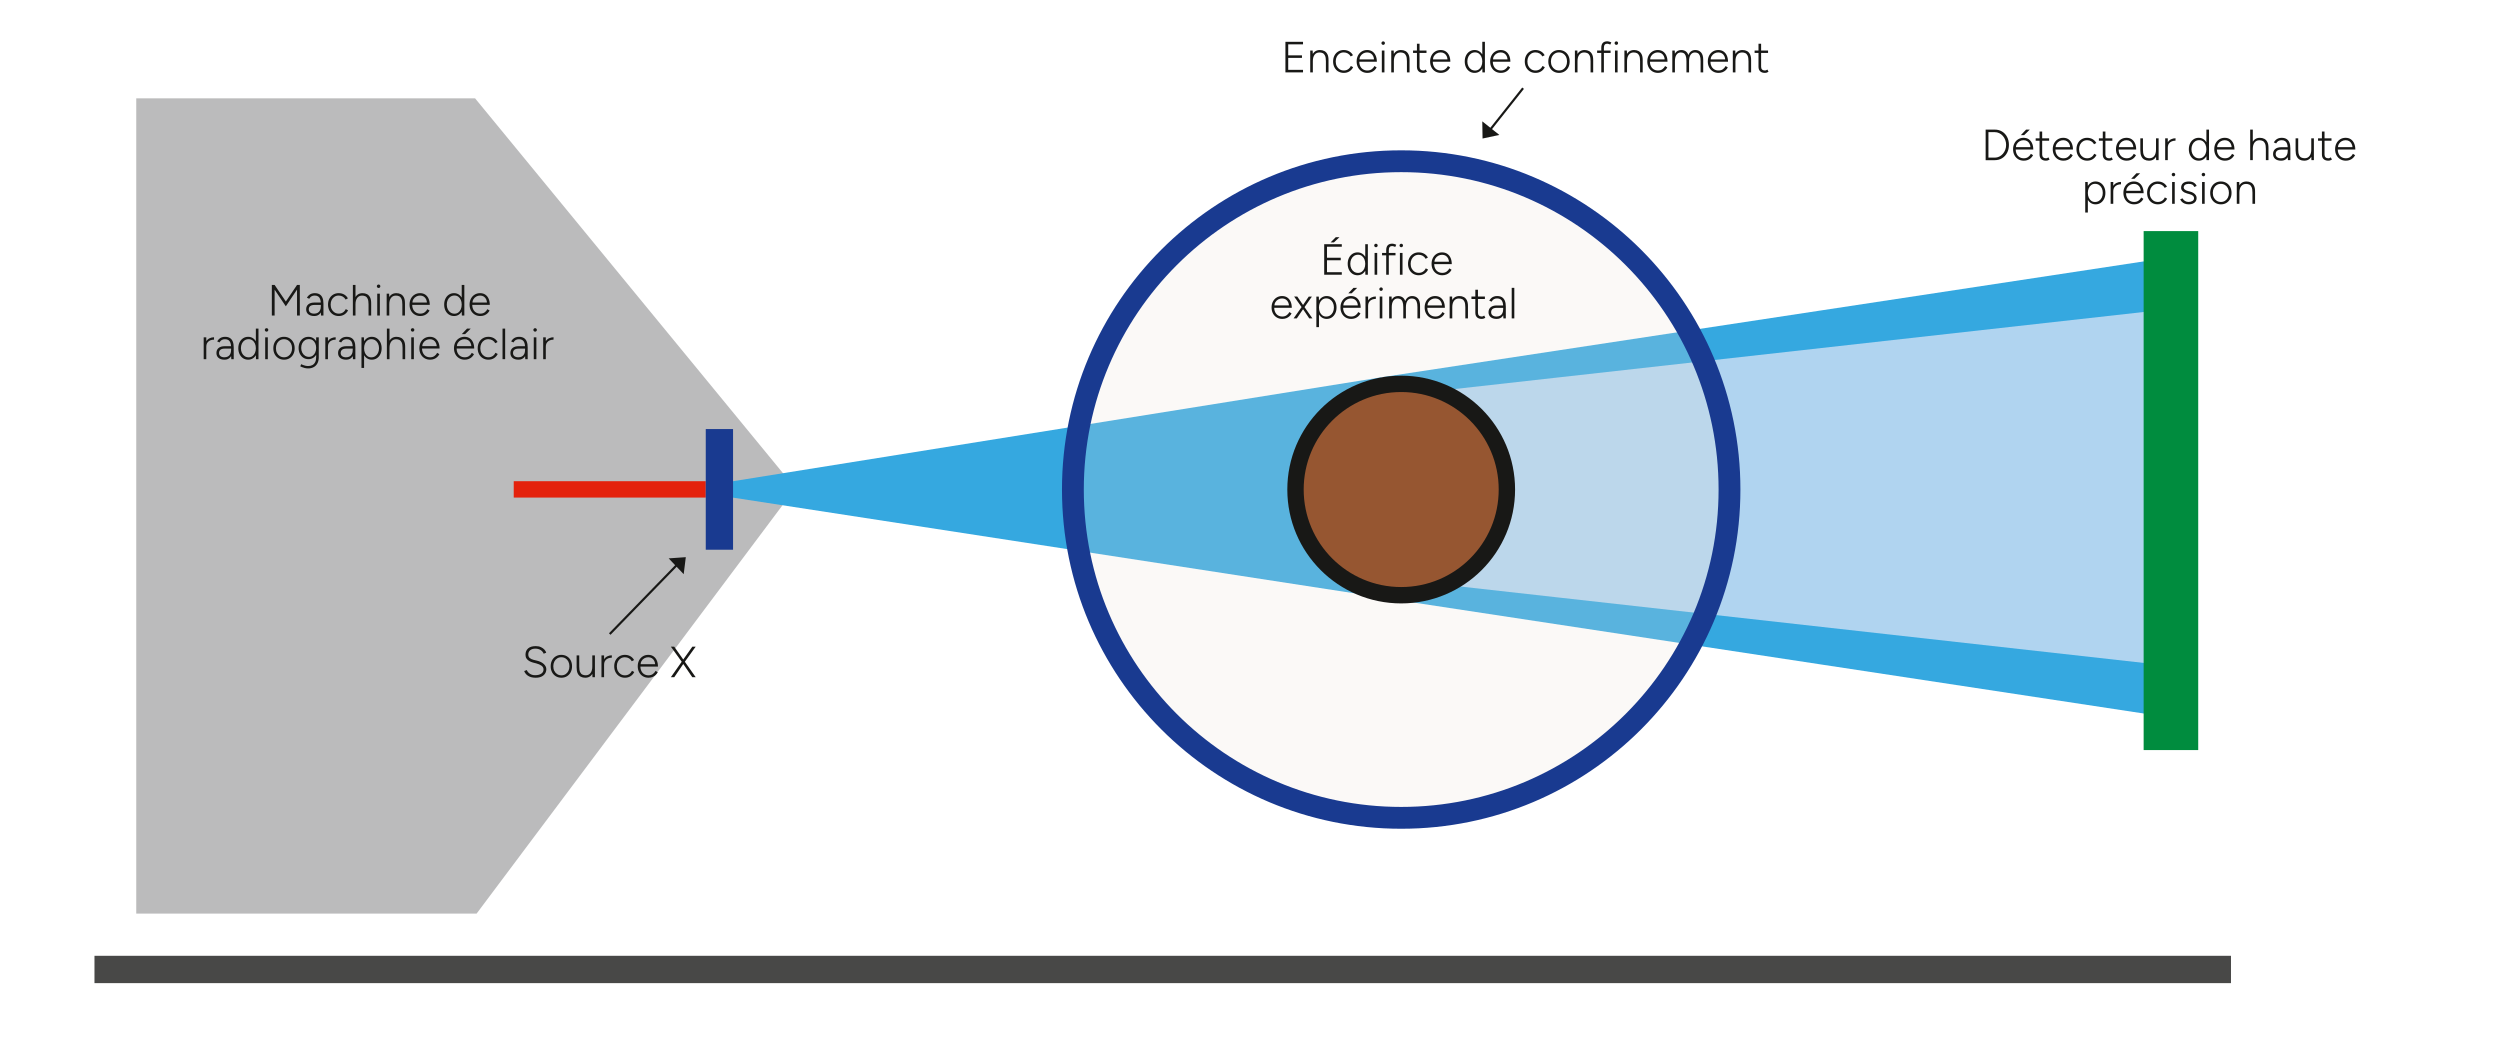 <?xml version="1.0" encoding="UTF-8"?>
<svg id="Calque_1" data-name="Calque 1" xmlns="http://www.w3.org/2000/svg" xmlns:xlink="http://www.w3.org/1999/xlink" viewBox="0 0 1420 592.913">
  <defs>
    <clipPath id="clippath">
      <rect x="53.66" y="16.353" width="1313.681" height="542.06" style="fill: none;"/>
    </clipPath>
    <clipPath id="clippath-1">
      <rect x="53.66" y="16.353" width="1313.681" height="542.06" style="fill: none;"/>
    </clipPath>
    <clipPath id="clippath-2">
      <rect x="53.66" y="16.353" width="1313.681" height="542.06" style="fill: none;"/>
    </clipPath>
    <clipPath id="clippath-3">
      <rect x="581.503" y="66.78" width="428.752" height="400.854" style="fill: none;"/>
    </clipPath>
    <clipPath id="clippath-4">
      <rect x="53.66" y="16.353" width="1313.681" height="542.06" style="fill: none;"/>
    </clipPath>
    <clipPath id="clippath-5">
      <rect x="53.66" y="16.353" width="1313.681" height="542.06" style="fill: none;"/>
    </clipPath>
  </defs>
  <g style="clip-path: url(#clippath);">
    <polygon points="77.385 55.834 77.385 518.931 270.708 518.931 451.729 277.276 269.83 55.834 77.385 55.834" style="fill: #bbbbbc;"/>
    <polygon points="416.372 273.321 784.773 214.263 784.773 339.398 416.118 282.621 416.372 273.321" style="fill: #35a8e0;"/>
    <polygon points="776.863 220.414 1224.14 161.148 1224.14 400.555 776.658 331.137 776.863 220.414" style="fill: #b0d4f0;"/>
    <g style="clip-path: url(#clippath-1);">
      <line x1="53.66" y1="550.662" x2="1267.201" y2="550.662" style="fill: none; stroke: #484847; stroke-width: 15.5px;"/>
    </g>
    <line x1="400.872" y1="277.972" x2="291.798" y2="277.972" style="fill: none; stroke: #e4210c; stroke-width: 9.3px;"/>
    <line x1="408.623" y1="243.701" x2="408.623" y2="312.242" style="fill: none; stroke: #193a90; stroke-width: 15.5px;"/>
    <polygon points="784.771 214.263 1224.141 147.48 1224.141 176.477 807.618 223.048 784.771 214.263" style="fill: #35a8e0;"/>
    <polygon points="784.771 339.483 1224.141 406.266 1224.141 377.269 807.618 330.698 784.771 339.483" style="fill: #35a8e0;"/>
    <g style="clip-path: url(#clippath-2);">
      <g style="opacity: .2;">
        <g style="clip-path: url(#clippath-3);">
          <path d="M795.878,464.534c102.988,0,186.477-83.489,186.477-186.477s-83.489-186.474-186.477-186.474-186.477,83.489-186.477,186.474,83.489,186.477,186.477,186.477" style="fill: #ede0d7;"/>
        </g>
      </g>
    </g>
    <line x1="1233.088" y1="131.259" x2="1233.088" y2="426.041" style="fill: none; stroke: #008c3e; stroke-width: 31px;"/>
    <polygon points="841.934 68.928 842.094 78.681 851.633 76.643 841.934 68.928" style="fill: #181816;"/>
    <line x1="846.542" y1="73.516" x2="865.11" y2="50.093" style="fill: none; stroke: #181816; stroke-width: 1.24px;"/>
    <polygon points="388.337 326.147 379.806 317.157 389.537 316.466 388.337 326.147" style="fill: #181816;"/>
    <line x1="384.413" y1="320.962" x2="346.336" y2="360.134" style="fill: none; stroke: #181816; stroke-width: 1.24px;"/>
    <g style="clip-path: url(#clippath-4);">
      <g>
        <path d="M730.12,41.111v-17.36h9.994v1.438h-8.407v6.25h7.812v1.438h-7.812v6.795h8.407v1.438h-9.994Z" style="fill: #181816;"/>
        <path d="M744.206,41.111v-12.4h1.389l.099,2.282v10.118h-1.487ZM753.109,34.762c0-1.372-.162-2.414-.484-3.125-.322-.71-.761-1.194-1.314-1.451s-1.178-.384-1.872-.384c-1.174,0-2.092.434-2.753,1.302s-.992,2.08-.992,3.633h-.917c0-1.323.189-2.455.57-3.397.38-.942.938-1.666,1.674-2.17.735-.504,1.633-.756,2.69-.756.959,0,1.807.195,2.542.583.736.389,1.314,1.004,1.736,1.848s.624,1.959.607,3.348v.571h-1.487ZM753.109,41.111v-6.349h1.487v6.349h-1.487Z" style="fill: #181816;"/>
        <path d="M763.302,41.408c-1.19,0-2.244-.277-3.162-.831s-1.637-1.318-2.157-2.294c-.521-.976-.781-2.1-.781-3.373s.256-2.397.769-3.373,1.228-1.74,2.146-2.294c.917-.554,1.963-.831,3.137-.831s2.216.261,3.125.781c.909.521,1.612,1.244,2.108,2.17l-1.29.695c-.381-.711-.914-1.269-1.6-1.674-.687-.405-1.468-.607-2.344-.607-.893,0-1.683.219-2.368.657-.687.438-1.224,1.042-1.612,1.81-.389.769-.583,1.658-.583,2.666s.199,1.897.596,2.666c.396.769.942,1.373,1.637,1.811.694.438,1.488.657,2.381.657s1.687-.227,2.381-.682c.694-.455,1.224-1.087,1.587-1.897l1.314.694c-.496,1.009-1.202,1.802-2.12,2.381s-1.972.868-3.162.868Z" style="fill: #181816;"/>
        <path d="M776.668,41.408c-1.19,0-2.244-.277-3.162-.831s-1.637-1.318-2.157-2.294c-.521-.976-.781-2.1-.781-3.373s.256-2.397.769-3.373,1.219-1.74,2.12-2.294c.901-.554,1.931-.831,3.088-.831,1.174,0,2.17.285,2.988.856.818.57,1.442,1.355,1.872,2.356.431,1,.646,2.154.646,3.459h-10.59l.57-.471c0,1.141.19,2.117.57,2.926.38.811.922,1.43,1.625,1.86.702.43,1.517.645,2.442.645.959,0,1.773-.235,2.442-.707.67-.471,1.194-1.079,1.575-1.823l1.24.769c-.314.612-.724,1.153-1.228,1.625-.505.471-1.096.839-1.773,1.104s-1.431.396-2.257.396ZM772.154,34.167l-.62-.447h9.548l-.62.471c0-.876-.161-1.645-.483-2.306-.322-.661-.772-1.178-1.352-1.55-.579-.372-1.273-.558-2.083-.558-.794,0-1.525.186-2.194.558-.67.372-1.203.884-1.6,1.538-.397.653-.596,1.417-.596,2.294Z" style="fill: #181816;"/>
        <path d="M785.646,25.487c-.265,0-.495-.099-.694-.297-.198-.199-.297-.43-.297-.695,0-.281.099-.516.297-.707.199-.19.43-.285.694-.285.281,0,.517.095.707.285.19.19.285.426.285.707,0,.265-.095.496-.285.695-.19.198-.426.297-.707.297ZM784.877,41.111v-12.4h1.488v12.4h-1.488Z" style="fill: #181816;"/>
        <path d="M790.233,41.111v-12.4h1.389l.099,2.282v10.118h-1.487ZM799.137,34.762c0-1.372-.162-2.414-.484-3.125-.322-.71-.761-1.194-1.314-1.451s-1.178-.384-1.872-.384c-1.174,0-2.092.434-2.753,1.302s-.992,2.08-.992,3.633h-.917c0-1.323.189-2.455.57-3.397.38-.942.938-1.666,1.674-2.17.735-.504,1.633-.756,2.69-.756.959,0,1.807.195,2.542.583.736.389,1.314,1.004,1.736,1.848s.624,1.959.607,3.348v.571h-1.487ZM799.137,41.111v-6.349h1.487v6.349h-1.487Z" style="fill: #181816;"/>
        <path d="M802.608,30.075v-1.364h7.639v1.364h-7.639ZM808.461,41.408c-1.141,0-2.033-.301-2.679-.905-.645-.604-.967-1.459-.967-2.567v-13.094h1.488v13.094c0,.662.189,1.178.57,1.55.38.372.909.558,1.587.558.198,0,.393-.029.583-.087.189-.058.467-.21.831-.458l.62,1.29c-.447.265-.818.434-1.116.508s-.604.111-.918.111Z" style="fill: #181816;"/>
        <path d="M818.405,41.408c-1.19,0-2.244-.277-3.162-.831s-1.637-1.318-2.157-2.294c-.521-.976-.781-2.1-.781-3.373s.256-2.397.769-3.373,1.219-1.74,2.12-2.294c.901-.554,1.931-.831,3.088-.831,1.174,0,2.17.285,2.988.856.818.57,1.442,1.355,1.872,2.356.431,1,.646,2.154.646,3.459h-10.59l.57-.471c0,1.141.19,2.117.57,2.926.38.811.922,1.43,1.625,1.86.702.43,1.517.645,2.442.645.959,0,1.773-.235,2.442-.707.67-.471,1.194-1.079,1.575-1.823l1.24.769c-.314.612-.724,1.153-1.228,1.625-.505.471-1.096.839-1.773,1.104s-1.431.396-2.257.396ZM813.892,34.167l-.62-.447h9.548l-.62.471c0-.876-.161-1.645-.483-2.306-.322-.661-.772-1.178-1.352-1.55-.579-.372-1.273-.558-2.083-.558-.794,0-1.525.186-2.194.558-.67.372-1.203.884-1.6,1.538-.397.653-.596,1.417-.596,2.294Z" style="fill: #181816;"/>
        <path d="M837.576,41.408c-1.091,0-2.059-.277-2.901-.831-.844-.554-1.505-1.323-1.984-2.307-.479-.983-.719-2.104-.719-3.36,0-1.273.239-2.397.719-3.373s1.141-1.74,1.984-2.294c.843-.554,1.811-.831,2.901-.831,1.058,0,1.988.277,2.79.831.802.554,1.43,1.318,1.885,2.294s.682,2.1.682,3.373c0,1.257-.227,2.377-.682,3.36-.455.984-1.083,1.753-1.885,2.307s-1.732.831-2.79.831ZM837.874,40.069c.793,0,1.496-.219,2.107-.657.612-.438,1.092-1.045,1.438-1.823.348-.777.521-1.67.521-2.679s-.174-1.901-.521-2.678c-.347-.777-.826-1.384-1.438-1.823-.611-.438-1.322-.657-2.133-.657-.859,0-1.62.219-2.281.657-.661.438-1.178,1.046-1.55,1.823-.372.777-.559,1.67-.559,2.678s.19,1.902.571,2.679c.38.777.9,1.385,1.562,1.823s1.422.657,2.282.657ZM842.016,41.111l-.074-2.307v-15.053h1.487v17.36h-1.413Z" style="fill: #181816;"/>
        <path d="M852.505,41.408c-1.19,0-2.244-.277-3.162-.831s-1.637-1.318-2.157-2.294c-.521-.976-.781-2.1-.781-3.373s.256-2.397.769-3.373,1.219-1.74,2.12-2.294c.901-.554,1.931-.831,3.088-.831,1.174,0,2.17.285,2.988.856.818.57,1.442,1.355,1.872,2.356.431,1,.646,2.154.646,3.459h-10.59l.57-.471c0,1.141.19,2.117.57,2.926.38.811.922,1.43,1.625,1.86.702.43,1.517.645,2.442.645.959,0,1.773-.235,2.442-.707.67-.471,1.194-1.079,1.575-1.823l1.24.769c-.314.612-.724,1.153-1.228,1.625-.505.471-1.096.839-1.773,1.104s-1.431.396-2.257.396ZM847.991,34.167l-.62-.447h9.548l-.62.471c0-.876-.161-1.645-.483-2.306-.322-.661-.772-1.178-1.352-1.55-.579-.372-1.273-.558-2.083-.558-.794,0-1.525.186-2.194.558-.67.372-1.203.884-1.6,1.538-.397.653-.596,1.417-.596,2.294Z" style="fill: #181816;"/>
        <path d="M872.172,41.408c-1.19,0-2.244-.277-3.162-.831s-1.637-1.318-2.157-2.294c-.521-.976-.781-2.1-.781-3.373s.256-2.397.769-3.373,1.228-1.74,2.146-2.294c.917-.554,1.963-.831,3.137-.831s2.216.261,3.125.781c.909.521,1.612,1.244,2.108,2.17l-1.29.695c-.381-.711-.914-1.269-1.6-1.674-.687-.405-1.468-.607-2.344-.607-.893,0-1.683.219-2.368.657-.687.438-1.224,1.042-1.612,1.81-.389.769-.583,1.658-.583,2.666s.199,1.897.596,2.666c.396.769.942,1.373,1.637,1.811.694.438,1.488.657,2.381.657s1.687-.227,2.381-.682c.694-.455,1.224-1.087,1.587-1.897l1.314.694c-.496,1.009-1.202,1.802-2.12,2.381s-1.972.868-3.162.868Z" style="fill: #181816;"/>
        <path d="M885.538,41.408c-1.19,0-2.244-.277-3.162-.831s-1.637-1.318-2.157-2.294c-.521-.976-.781-2.1-.781-3.373s.256-2.397.769-3.373,1.228-1.74,2.146-2.294c.917-.554,1.963-.831,3.137-.831,1.19,0,2.244.277,3.162.831.918.554,1.633,1.318,2.146,2.294.512.976.769,2.1.769,3.373s-.257,2.397-.769,3.373c-.513.976-1.224,1.74-2.133,2.294s-1.951.831-3.125.831ZM885.538,40.044c.893,0,1.678-.219,2.356-.657.678-.438,1.211-1.042,1.6-1.811.388-.769.582-1.657.582-2.666s-.194-1.897-.582-2.666c-.389-.769-.931-1.372-1.625-1.81s-1.488-.657-2.381-.657-1.683.219-2.368.657c-.687.438-1.224,1.042-1.612,1.81-.389.769-.583,1.658-.583,2.666s.199,1.897.596,2.666c.396.769.942,1.373,1.637,1.811.694.438,1.488.657,2.381.657Z" style="fill: #181816;"/>
        <path d="M894.541,41.111v-12.4h1.389l.099,2.282v10.118h-1.487ZM903.444,34.762c0-1.372-.162-2.414-.484-3.125-.322-.71-.761-1.194-1.314-1.451s-1.178-.384-1.872-.384c-1.174,0-2.092.434-2.753,1.302s-.992,2.08-.992,3.633h-.917c0-1.323.189-2.455.57-3.397.38-.942.938-1.666,1.674-2.17.735-.504,1.633-.756,2.69-.756.959,0,1.807.195,2.542.583.736.389,1.314,1.004,1.736,1.848s.624,1.959.607,3.348v.571h-1.487ZM903.444,41.111v-6.349h1.487v6.349h-1.487Z" style="fill: #181816;"/>
        <path d="M907.164,30.075v-1.364h7.639v1.364h-7.639ZM909.52,41.111v-13.888c0-1.273.289-2.219.868-2.839s1.455-.93,2.629-.93c.265,0,.579.05.942.149s.785.248,1.265.446l-.545,1.265c-.431-.166-.79-.29-1.079-.372s-.525-.124-.707-.124c-.628,0-1.1.198-1.413.595-.314.396-.472,1-.472,1.81v13.888h-1.488Z" style="fill: #181816;"/>
        <path d="M918.075,25.487c-.265,0-.495-.099-.694-.297-.198-.199-.297-.43-.297-.695,0-.281.099-.516.297-.707.199-.19.43-.285.694-.285.281,0,.517.095.707.285.19.19.285.426.285.707,0,.265-.095.496-.285.695-.19.198-.426.297-.707.297ZM917.307,41.111v-12.4h1.488v12.4h-1.488Z" style="fill: #181816;"/>
        <path d="M922.663,41.111v-12.4h1.389l.099,2.282v10.118h-1.487ZM931.566,34.762c0-1.372-.162-2.414-.484-3.125-.322-.71-.761-1.194-1.314-1.451s-1.178-.384-1.872-.384c-1.174,0-2.092.434-2.753,1.302s-.992,2.08-.992,3.633h-.917c0-1.323.189-2.455.57-3.397.38-.942.938-1.666,1.674-2.17.735-.504,1.633-.756,2.69-.756.959,0,1.807.195,2.542.583.736.389,1.314,1.004,1.736,1.848s.624,1.959.607,3.348v.571h-1.487ZM931.566,41.111v-6.349h1.487v6.349h-1.487Z" style="fill: #181816;"/>
        <path d="M941.759,41.408c-1.19,0-2.244-.277-3.162-.831s-1.637-1.318-2.157-2.294c-.521-.976-.781-2.1-.781-3.373s.256-2.397.769-3.373,1.219-1.74,2.12-2.294c.901-.554,1.931-.831,3.088-.831,1.174,0,2.17.285,2.988.856.818.57,1.442,1.355,1.872,2.356.431,1,.646,2.154.646,3.459h-10.59l.57-.471c0,1.141.19,2.117.57,2.926.38.811.922,1.43,1.625,1.86.702.43,1.517.645,2.442.645.959,0,1.773-.235,2.442-.707.67-.471,1.194-1.079,1.575-1.823l1.24.769c-.314.612-.724,1.153-1.228,1.625-.505.471-1.096.839-1.773,1.104s-1.431.396-2.257.396ZM937.245,34.167l-.62-.447h9.548l-.62.471c0-.876-.161-1.645-.483-2.306-.322-.661-.772-1.178-1.352-1.55-.579-.372-1.273-.558-2.083-.558-.794,0-1.525.186-2.194.558-.67.372-1.203.884-1.6,1.538-.397.653-.596,1.417-.596,2.294Z" style="fill: #181816;"/>
        <path d="M949.868,41.111v-12.4h1.389l.074,1.786c.38-.678.872-1.194,1.476-1.55.604-.355,1.311-.533,2.12-.533.976,0,1.818.236,2.53.707.71.471,1.223,1.195,1.537,2.17.348-.926.855-1.637,1.525-2.133s1.483-.744,2.442-.744c1.355,0,2.443.463,3.262,1.389s1.219,2.331,1.202,4.216v7.093h-1.487v-6.349c0-1.372-.146-2.414-.435-3.125-.289-.71-.674-1.194-1.153-1.451s-1.024-.384-1.637-.384c-1.041,0-1.855.434-2.442,1.302s-.881,2.08-.881,3.633v6.374h-1.487v-6.349c0-1.372-.146-2.414-.435-3.125-.289-.71-.674-1.194-1.153-1.451s-1.025-.384-1.637-.384c-1.041,0-1.855.434-2.442,1.302s-.881,2.08-.881,3.633v6.374h-1.487Z" style="fill: #181816;"/>
        <path d="M976.131,41.408c-1.19,0-2.244-.277-3.162-.831s-1.637-1.318-2.157-2.294c-.521-.976-.781-2.1-.781-3.373s.256-2.397.769-3.373,1.219-1.74,2.12-2.294c.901-.554,1.931-.831,3.088-.831,1.174,0,2.17.285,2.988.856.818.57,1.442,1.355,1.872,2.356.431,1,.646,2.154.646,3.459h-10.59l.57-.471c0,1.141.19,2.117.57,2.926.38.811.922,1.43,1.625,1.86.702.43,1.517.645,2.442.645.959,0,1.773-.235,2.442-.707.67-.471,1.194-1.079,1.575-1.823l1.24.769c-.314.612-.724,1.153-1.228,1.625-.505.471-1.096.839-1.773,1.104s-1.431.396-2.257.396ZM971.617,34.167l-.62-.447h9.548l-.62.471c0-.876-.161-1.645-.483-2.306-.322-.661-.772-1.178-1.352-1.55-.579-.372-1.273-.558-2.083-.558-.794,0-1.525.186-2.194.558-.67.372-1.203.884-1.6,1.538-.397.653-.596,1.417-.596,2.294Z" style="fill: #181816;"/>
        <path d="M984.241,41.111v-12.4h1.389l.099,2.282v10.118h-1.487ZM993.145,34.762c0-1.372-.162-2.414-.484-3.125-.322-.71-.761-1.194-1.314-1.451s-1.178-.384-1.872-.384c-1.174,0-2.092.434-2.753,1.302s-.992,2.08-.992,3.633h-.917c0-1.323.189-2.455.57-3.397.38-.942.938-1.666,1.674-2.17.735-.504,1.633-.756,2.69-.756.959,0,1.807.195,2.542.583.736.389,1.314,1.004,1.736,1.848s.624,1.959.607,3.348v.571h-1.487ZM993.145,41.111v-6.349h1.487v6.349h-1.487Z" style="fill: #181816;"/>
        <path d="M996.615,30.075v-1.364h7.639v1.364h-7.639ZM1002.468,41.408c-1.141,0-2.033-.301-2.679-.905-.645-.604-.967-1.459-.967-2.567v-13.094h1.488v13.094c0,.662.189,1.178.57,1.55.38.372.909.558,1.587.558.198,0,.393-.029.583-.087.189-.058.467-.21.831-.458l.62,1.29c-.447.265-.818.434-1.116.508s-.604.111-.918.111Z" style="fill: #181816;"/>
      </g>
    </g>
    <g>
      <path d="M154.403,179.21v-17.36h1.587l6.374,9.424,6.349-9.424h1.587v17.36h-1.587v-14.731l-6.374,9.498-6.349-9.449v14.682h-1.587Z" style="fill: #181816;"/>
      <path d="M178.533,179.508c-1.455,0-2.591-.334-3.41-1.004-.818-.669-1.228-1.6-1.228-2.79,0-1.224.409-2.174,1.228-2.852s1.955-1.017,3.41-1.017h3.72v1.364h-3.521c-1.19,0-2.046.219-2.567.657-.521.438-.781,1.054-.781,1.848,0,.76.269,1.355.806,1.785.537.43,1.285.645,2.244.645.794,0,1.476-.161,2.046-.483.571-.323,1.004-.798,1.302-1.426.297-.628.446-1.405.446-2.331h.868c0,1.687-.401,3.042-1.203,4.067-.802,1.025-1.922,1.538-3.36,1.538ZM182.352,179.21l-.124-1.86v-4.787c0-1.058-.12-1.93-.359-2.616-.24-.686-.612-1.203-1.116-1.55s-1.162-.521-1.972-.521c-.744,0-1.368.149-1.872.446-.505.297-.922.761-1.252,1.389l-1.339-.595c.347-.595.74-1.083,1.178-1.463.438-.38.93-.666,1.476-.856.545-.189,1.149-.285,1.81-.285,1.107,0,2.025.223,2.753.67.728.446,1.273,1.116,1.637,2.009.364.893.546,2.017.546,3.373v6.646h-1.364Z" style="fill: #181816;"/>
      <path d="M192.421,179.508c-1.19,0-2.245-.277-3.162-.831s-1.637-1.318-2.158-2.294c-.521-.976-.781-2.1-.781-3.373s.256-2.397.769-3.373c.512-.976,1.228-1.74,2.145-2.294.918-.554,1.963-.831,3.137-.831s2.215.261,3.125.781c.909.521,1.612,1.244,2.108,2.17l-1.29.695c-.38-.711-.914-1.269-1.6-1.674-.686-.405-1.467-.607-2.344-.607-.893,0-1.682.219-2.368.657-.687.438-1.224,1.042-1.612,1.81-.389.769-.583,1.658-.583,2.666s.198,1.897.595,2.666c.397.769.942,1.373,1.637,1.811.694.438,1.488.657,2.381.657s1.687-.227,2.381-.682c.694-.455,1.223-1.087,1.587-1.897l1.314.694c-.496,1.009-1.203,1.802-2.12,2.381s-1.972.868-3.162.868Z" style="fill: #181816;"/>
      <path d="M200.431,179.21v-17.36h1.488v17.36h-1.488ZM209.334,172.862c0-1.372-.161-2.414-.483-3.125-.323-.71-.761-1.194-1.314-1.451-.554-.256-1.178-.384-1.873-.384-1.174,0-2.092.434-2.753,1.302s-.992,2.08-.992,3.633h-.918c0-1.323.19-2.455.571-3.397.38-.942.938-1.666,1.674-2.17.735-.504,1.632-.756,2.691-.756.958,0,1.806.195,2.542.583.735.389,1.314,1.004,1.736,1.848.422.843.624,1.959.607,3.348v.571h-1.488ZM209.334,179.21v-6.349h1.488v6.349h-1.488Z" style="fill: #181816;"/>
      <path d="M215.038,163.586c-.265,0-.496-.099-.694-.297s-.298-.43-.298-.695c0-.281.099-.516.298-.707.198-.19.43-.285.694-.285.281,0,.517.095.707.285.19.19.286.426.286.707,0,.265-.096.496-.286.695-.19.198-.426.297-.707.297ZM214.269,179.21v-12.4h1.488v12.4h-1.488Z" style="fill: #181816;"/>
      <path d="M219.625,179.21v-12.4h1.389l.099,2.282v10.118h-1.488ZM228.528,172.862c0-1.372-.161-2.414-.483-3.125-.323-.71-.761-1.194-1.314-1.451-.554-.256-1.178-.384-1.873-.384-1.174,0-2.092.434-2.753,1.302s-.992,2.08-.992,3.633h-.918c0-1.323.19-2.455.571-3.397.38-.942.938-1.666,1.674-2.17.735-.504,1.632-.756,2.691-.756.958,0,1.806.195,2.542.583.735.389,1.314,1.004,1.736,1.848.422.843.624,1.959.607,3.348v.571h-1.488ZM228.528,179.21v-6.349h1.488v6.349h-1.488Z" style="fill: #181816;"/>
      <path d="M238.721,179.508c-1.19,0-2.245-.277-3.162-.831s-1.637-1.318-2.158-2.294c-.521-.976-.781-2.1-.781-3.373s.256-2.397.769-3.373c.512-.976,1.219-1.74,2.121-2.294.901-.554,1.93-.831,3.087-.831,1.174,0,2.17.285,2.988.856.818.57,1.442,1.355,1.873,2.356.43,1,.645,2.154.645,3.459h-10.59l.57-.471c0,1.141.19,2.117.57,2.926.38.811.922,1.43,1.625,1.86.703.43,1.517.645,2.443.645.958,0,1.773-.235,2.443-.707.669-.471,1.194-1.079,1.575-1.823l1.24.769c-.314.612-.724,1.153-1.228,1.625s-1.095.839-1.773,1.104c-.678.264-1.43.396-2.257.396ZM234.207,172.267l-.62-.447h9.548l-.62.471c0-.876-.161-1.645-.483-2.306-.323-.661-.773-1.178-1.352-1.55-.579-.372-1.273-.558-2.083-.558-.793,0-1.525.186-2.195.558-.669.372-1.203.884-1.6,1.538s-.595,1.417-.595,2.294Z" style="fill: #181816;"/>
      <path d="M257.891,179.508c-1.091,0-2.058-.277-2.901-.831s-1.505-1.323-1.984-2.307c-.479-.983-.719-2.104-.719-3.36,0-1.273.239-2.397.719-3.373s1.141-1.74,1.984-2.294c.843-.554,1.81-.831,2.901-.831,1.058,0,1.988.277,2.79.831.802.554,1.43,1.318,1.885,2.294s.682,2.1.682,3.373c0,1.257-.228,2.377-.682,3.36-.455.984-1.083,1.753-1.885,2.307-.802.554-1.732.831-2.79.831ZM258.189,178.169c.793,0,1.496-.219,2.108-.657.611-.438,1.091-1.045,1.438-1.823.347-.777.521-1.67.521-2.679s-.173-1.901-.521-2.678c-.347-.777-.827-1.384-1.438-1.823-.612-.438-1.323-.657-2.133-.657-.86,0-1.621.219-2.282.657-.661.438-1.178,1.046-1.55,1.823-.372.777-.558,1.67-.558,2.678s.19,1.902.57,2.679c.38.777.901,1.385,1.562,1.823.661.438,1.422.657,2.282.657ZM262.331,179.21l-.075-2.307v-15.053h1.488v17.36h-1.414Z" style="fill: #181816;"/>
      <path d="M272.82,179.508c-1.19,0-2.245-.277-3.162-.831s-1.637-1.318-2.158-2.294c-.521-.976-.781-2.1-.781-3.373s.256-2.397.769-3.373c.512-.976,1.219-1.74,2.121-2.294.901-.554,1.93-.831,3.087-.831,1.174,0,2.17.285,2.988.856.818.57,1.442,1.355,1.873,2.356.43,1,.645,2.154.645,3.459h-10.59l.57-.471c0,1.141.19,2.117.57,2.926.38.811.922,1.43,1.625,1.86.703.43,1.517.645,2.443.645.958,0,1.773-.235,2.443-.707.669-.471,1.194-1.079,1.575-1.823l1.24.769c-.314.612-.724,1.153-1.228,1.625s-1.095.839-1.773,1.104c-.678.264-1.43.396-2.257.396ZM268.307,172.267l-.62-.447h9.548l-.62.471c0-.876-.161-1.645-.483-2.306-.323-.661-.773-1.178-1.352-1.55-.579-.372-1.273-.558-2.083-.558-.793,0-1.525.186-2.195.558-.669.372-1.203.884-1.6,1.538s-.595,1.417-.595,2.294Z" style="fill: #181816;"/>
    </g>
    <g>
      <path d="M115.689,204.009v-12.4h1.488v12.4h-1.488ZM116.309,197.214c0-1.339.252-2.422.756-3.249s1.157-1.434,1.959-1.823c.802-.388,1.649-.583,2.542-.583v1.364c-.728,0-1.426.128-2.096.384-.67.256-1.22.686-1.649,1.29-.43.604-.645,1.426-.645,2.468l-.868.148Z" style="fill: #181816;"/>
      <path d="M127.568,204.307c-1.455,0-2.591-.334-3.41-1.004-.818-.669-1.228-1.6-1.228-2.79,0-1.224.409-2.174,1.228-2.852s1.955-1.017,3.41-1.017h3.72v1.364h-3.521c-1.19,0-2.046.219-2.567.657-.521.438-.781,1.054-.781,1.848,0,.76.269,1.355.806,1.785.537.43,1.285.645,2.244.645.794,0,1.476-.161,2.046-.483.571-.323,1.004-.798,1.302-1.426.297-.628.446-1.405.446-2.331h.868c0,1.687-.401,3.042-1.203,4.067-.802,1.025-1.922,1.538-3.36,1.538ZM131.387,204.009l-.124-1.86v-4.787c0-1.058-.12-1.93-.359-2.616-.24-.686-.612-1.203-1.116-1.55s-1.162-.521-1.972-.521c-.744,0-1.368.149-1.872.446-.505.297-.922.761-1.252,1.389l-1.339-.595c.347-.595.74-1.083,1.178-1.463.438-.38.93-.666,1.476-.856.545-.189,1.149-.285,1.81-.285,1.107,0,2.025.223,2.753.67.728.446,1.273,1.116,1.637,2.009.364.893.546,2.017.546,3.373v6.646h-1.364Z" style="fill: #181816;"/>
      <path d="M140.96,204.307c-1.091,0-2.058-.277-2.901-.831s-1.505-1.323-1.984-2.307c-.479-.983-.719-2.104-.719-3.36,0-1.273.239-2.397.719-3.373s1.141-1.74,1.984-2.294c.843-.554,1.81-.831,2.901-.831,1.058,0,1.988.277,2.79.831.802.554,1.43,1.318,1.885,2.294s.682,2.1.682,3.373c0,1.257-.228,2.377-.682,3.36-.455.984-1.083,1.753-1.885,2.307-.802.554-1.732.831-2.79.831ZM141.258,202.968c.793,0,1.496-.219,2.108-.657.611-.438,1.091-1.045,1.438-1.823.347-.777.521-1.67.521-2.679s-.173-1.901-.521-2.678c-.347-.777-.827-1.384-1.438-1.823-.612-.438-1.323-.657-2.133-.657-.86,0-1.621.219-2.282.657-.661.438-1.178,1.046-1.55,1.823-.372.777-.558,1.67-.558,2.678s.19,1.902.57,2.679c.38.777.901,1.385,1.562,1.823.661.438,1.422.657,2.282.657ZM145.399,204.009l-.075-2.307v-15.053h1.488v17.36h-1.414Z" style="fill: #181816;"/>
      <path d="M151.4,188.385c-.265,0-.496-.099-.694-.297s-.298-.43-.298-.695c0-.281.099-.516.298-.707.198-.19.43-.285.694-.285.281,0,.517.095.707.285.19.19.286.426.286.707,0,.265-.096.496-.286.695-.19.198-.426.297-.707.297ZM150.631,204.009v-12.4h1.488v12.4h-1.488Z" style="fill: #181816;"/>
      <path d="M161.345,204.307c-1.19,0-2.245-.277-3.162-.831s-1.637-1.318-2.158-2.294c-.521-.976-.781-2.1-.781-3.373s.256-2.397.769-3.373c.512-.976,1.228-1.74,2.145-2.294.918-.554,1.963-.831,3.137-.831,1.19,0,2.245.277,3.162.831.917.554,1.633,1.318,2.146,2.294.512.976.769,2.1.769,3.373s-.256,2.397-.769,3.373c-.513.976-1.224,1.74-2.133,2.294-.91.554-1.951.831-3.125.831ZM161.345,202.943c.893,0,1.678-.219,2.356-.657.678-.438,1.211-1.042,1.6-1.811.388-.769.583-1.657.583-2.666s-.195-1.897-.583-2.666c-.389-.769-.93-1.372-1.625-1.81s-1.488-.657-2.381-.657-1.682.219-2.368.657c-.687.438-1.224,1.042-1.612,1.81-.389.769-.583,1.658-.583,2.666s.198,1.897.595,2.666c.397.769.942,1.373,1.637,1.811.694.438,1.488.657,2.381.657Z" style="fill: #181816;"/>
      <path d="M175.208,204.009c-1.091,0-2.058-.273-2.901-.818s-1.505-1.302-1.984-2.269c-.479-.967-.719-2.071-.719-3.311s.239-2.331.719-3.273,1.141-1.682,1.984-2.22c.843-.537,1.81-.806,2.901-.806,1.058,0,1.988.269,2.79.806.802.538,1.43,1.277,1.885,2.22s.682,2.034.682,3.273-.228,2.344-.682,3.311c-.455.967-1.083,1.724-1.885,2.269-.802.545-1.732.818-2.79.818ZM175.083,209.267c-.744,0-1.43-.083-2.058-.248-.629-.166-1.158-.343-1.587-.533-.43-.19-.728-.327-.893-.409l.545-1.24c.198.116.5.26.905.434.405.173.876.322,1.414.446.537.124,1.095.186,1.674.186.859,0,1.628-.173,2.307-.521.678-.347,1.211-.893,1.6-1.637.388-.744.583-1.703.583-2.876v-11.259h1.488v11.259c0,1.438-.269,2.632-.806,3.583-.538.951-1.261,1.657-2.17,2.12-.91.463-1.91.695-3.001.695ZM175.505,202.695c.793,0,1.496-.219,2.108-.657.611-.438,1.091-1.037,1.438-1.798.347-.76.521-1.637.521-2.629,0-.975-.173-1.839-.521-2.592-.347-.752-.827-1.343-1.438-1.773-.612-.43-1.323-.645-2.133-.645-.86,0-1.621.215-2.282.645-.661.43-1.178,1.021-1.55,1.773-.372.753-.558,1.617-.558,2.592,0,.992.19,1.869.57,2.629.38.761.901,1.36,1.562,1.798.661.438,1.422.657,2.282.657Z" style="fill: #181816;"/>
      <path d="M184.78,204.009v-12.4h1.488v12.4h-1.488ZM185.4,197.214c0-1.339.252-2.422.756-3.249s1.157-1.434,1.959-1.823c.802-.388,1.649-.583,2.542-.583v1.364c-.728,0-1.426.128-2.096.384-.67.256-1.22.686-1.649,1.29-.43.604-.645,1.426-.645,2.468l-.868.148Z" style="fill: #181816;"/>
      <path d="M196.659,204.307c-1.455,0-2.591-.334-3.41-1.004-.818-.669-1.228-1.6-1.228-2.79,0-1.224.409-2.174,1.228-2.852s1.955-1.017,3.41-1.017h3.72v1.364h-3.521c-1.19,0-2.046.219-2.567.657-.521.438-.781,1.054-.781,1.848,0,.76.269,1.355.806,1.785.537.43,1.285.645,2.244.645.794,0,1.476-.161,2.046-.483.571-.323,1.004-.798,1.302-1.426.297-.628.446-1.405.446-2.331h.868c0,1.687-.401,3.042-1.203,4.067-.802,1.025-1.922,1.538-3.36,1.538ZM200.479,204.009l-.124-1.86v-4.787c0-1.058-.12-1.93-.359-2.616-.24-.686-.612-1.203-1.116-1.55s-1.162-.521-1.972-.521c-.744,0-1.368.149-1.872.446-.505.297-.922.761-1.252,1.389l-1.339-.595c.347-.595.74-1.083,1.178-1.463.438-.38.93-.666,1.476-.856.545-.189,1.149-.285,1.81-.285,1.107,0,2.025.223,2.753.67.728.446,1.273,1.116,1.637,2.009.364.893.546,2.017.546,3.373v6.646h-1.364Z" style="fill: #181816;"/>
      <path d="M205.314,208.969v-17.36h1.389l.1,2.282v15.078h-1.488ZM211.167,204.307c-1.042,0-1.968-.277-2.778-.831s-1.442-1.323-1.897-2.307c-.455-.983-.682-2.104-.682-3.36,0-1.273.227-2.397.682-3.373.455-.976,1.087-1.74,1.897-2.294.81-.554,1.736-.831,2.778-.831,1.091,0,2.058.277,2.901.831.843.554,1.504,1.318,1.984,2.294s.719,2.1.719,3.373c0,1.257-.24,2.377-.719,3.36-.479.984-1.141,1.753-1.984,2.307s-1.81.831-2.901.831ZM210.869,202.968c.859,0,1.62-.219,2.282-.657.661-.438,1.182-1.045,1.562-1.823.38-.777.57-1.67.57-2.679s-.186-1.901-.558-2.678c-.372-.777-.889-1.384-1.55-1.823-.662-.438-1.422-.657-2.282-.657-.793,0-1.5.219-2.121.657-.62.438-1.104,1.046-1.451,1.823-.347.777-.521,1.67-.521,2.678s.173,1.902.521,2.679c.347.777.827,1.385,1.438,1.823.611.438,1.314.657,2.108.657Z" style="fill: #181816;"/>
      <path d="M219.748,204.009v-17.36h1.488v17.36h-1.488ZM228.651,197.661c0-1.372-.161-2.414-.483-3.125-.323-.71-.761-1.194-1.314-1.451-.554-.256-1.178-.384-1.873-.384-1.174,0-2.092.434-2.753,1.302s-.992,2.08-.992,3.633h-.918c0-1.323.19-2.455.571-3.397.38-.942.938-1.666,1.674-2.17.735-.504,1.632-.756,2.691-.756.958,0,1.806.195,2.542.583.735.389,1.314,1.004,1.736,1.848.422.843.624,1.959.607,3.348v.571h-1.488ZM228.651,204.009v-6.349h1.488v6.349h-1.488Z" style="fill: #181816;"/>
      <path d="M234.354,188.385c-.265,0-.496-.099-.694-.297s-.298-.43-.298-.695c0-.281.099-.516.298-.707.198-.19.43-.285.694-.285.281,0,.517.095.707.285.19.19.286.426.286.707,0,.265-.096.496-.286.695-.19.198-.426.297-.707.297ZM233.585,204.009v-12.4h1.488v12.4h-1.488Z" style="fill: #181816;"/>
      <path d="M244.299,204.307c-1.19,0-2.245-.277-3.162-.831s-1.637-1.318-2.158-2.294c-.521-.976-.781-2.1-.781-3.373s.256-2.397.769-3.373c.512-.976,1.219-1.74,2.121-2.294.901-.554,1.93-.831,3.087-.831,1.174,0,2.17.285,2.988.856.818.57,1.442,1.355,1.873,2.356.43,1,.645,2.154.645,3.459h-10.59l.57-.471c0,1.141.19,2.117.57,2.926.38.811.922,1.43,1.625,1.86.703.43,1.517.645,2.443.645.958,0,1.773-.235,2.443-.707.669-.471,1.194-1.079,1.575-1.823l1.24.769c-.314.612-.724,1.153-1.228,1.625s-1.095.839-1.773,1.104c-.678.264-1.43.396-2.257.396ZM239.785,197.065l-.62-.447h9.548l-.62.471c0-.876-.161-1.645-.483-2.306-.323-.661-.773-1.178-1.352-1.55-.579-.372-1.273-.558-2.083-.558-.793,0-1.525.186-2.195.558-.669.372-1.203.884-1.6,1.538s-.595,1.417-.595,2.294Z" style="fill: #181816;"/>
      <path d="M263.965,204.307c-1.19,0-2.245-.277-3.162-.831s-1.637-1.318-2.158-2.294c-.521-.976-.781-2.1-.781-3.373s.256-2.397.769-3.373c.512-.976,1.219-1.74,2.121-2.294.901-.554,1.93-.831,3.087-.831,1.174,0,2.17.285,2.988.856.818.57,1.442,1.355,1.873,2.356.43,1,.645,2.154.645,3.459h-10.59l.57-.471c0,1.141.19,2.117.57,2.926.38.811.922,1.43,1.625,1.86.703.43,1.517.645,2.443.645.958,0,1.773-.235,2.443-.707.669-.471,1.194-1.079,1.575-1.823l1.24.769c-.314.612-.724,1.153-1.228,1.625s-1.095.839-1.773,1.104c-.678.264-1.43.396-2.257.396ZM259.452,197.065l-.62-.447h9.548l-.62.471c0-.876-.161-1.645-.483-2.306-.323-.661-.773-1.178-1.352-1.55-.579-.372-1.273-.558-2.083-.558-.793,0-1.525.186-2.195.558-.669.372-1.203.884-1.6,1.538s-.595,1.417-.595,2.294ZM262.304,189.774l2.951-3.125h2.108l-3.174,3.125h-1.885Z" style="fill: #181816;"/>
      <path d="M277.432,204.307c-1.19,0-2.245-.277-3.162-.831s-1.637-1.318-2.158-2.294c-.521-.976-.781-2.1-.781-3.373s.256-2.397.769-3.373c.512-.976,1.228-1.74,2.145-2.294.918-.554,1.963-.831,3.137-.831s2.215.261,3.125.781c.909.521,1.612,1.244,2.108,2.17l-1.29.695c-.38-.711-.914-1.269-1.6-1.674-.686-.405-1.467-.607-2.344-.607-.893,0-1.682.219-2.368.657-.687.438-1.224,1.042-1.612,1.81-.389.769-.583,1.658-.583,2.666s.198,1.897.595,2.666c.397.769.942,1.373,1.637,1.811.694.438,1.488.657,2.381.657s1.687-.227,2.381-.682c.694-.455,1.223-1.087,1.587-1.897l1.314.694c-.496,1.009-1.203,1.802-2.12,2.381s-1.972.868-3.162.868Z" style="fill: #181816;"/>
      <path d="M285.441,204.009v-17.36h1.488v17.36h-1.488Z" style="fill: #181816;"/>
      <path d="M294.543,204.307c-1.455,0-2.591-.334-3.41-1.004-.818-.669-1.228-1.6-1.228-2.79,0-1.224.409-2.174,1.228-2.852s1.955-1.017,3.41-1.017h3.72v1.364h-3.521c-1.19,0-2.046.219-2.567.657-.521.438-.781,1.054-.781,1.848,0,.76.269,1.355.806,1.785.537.43,1.285.645,2.244.645.794,0,1.476-.161,2.046-.483.571-.323,1.004-.798,1.302-1.426.297-.628.446-1.405.446-2.331h.868c0,1.687-.401,3.042-1.203,4.067-.802,1.025-1.922,1.538-3.36,1.538ZM298.362,204.009l-.124-1.86v-4.787c0-1.058-.12-1.93-.359-2.616-.24-.686-.612-1.203-1.116-1.55s-1.162-.521-1.972-.521c-.744,0-1.368.149-1.872.446-.505.297-.922.761-1.252,1.389l-1.339-.595c.347-.595.74-1.083,1.178-1.463.438-.38.93-.666,1.476-.856.545-.189,1.149-.285,1.81-.285,1.107,0,2.025.223,2.753.67.728.446,1.273,1.116,1.637,2.009.364.893.546,2.017.546,3.373v6.646h-1.364Z" style="fill: #181816;"/>
      <path d="M303.942,188.385c-.265,0-.496-.099-.694-.297s-.298-.43-.298-.695c0-.281.099-.516.298-.707.198-.19.43-.285.694-.285.281,0,.517.095.707.285.19.19.286.426.286.707,0,.265-.096.496-.286.695-.19.198-.426.297-.707.297ZM303.173,204.009v-12.4h1.488v12.4h-1.488Z" style="fill: #181816;"/>
      <path d="M308.529,204.009v-12.4h1.488v12.4h-1.488ZM309.149,197.214c0-1.339.252-2.422.756-3.249s1.157-1.434,1.959-1.823c.802-.388,1.649-.583,2.542-.583v1.364c-.728,0-1.426.128-2.096.384-.67.256-1.22.686-1.649,1.29-.43.604-.645,1.426-.645,2.468l-.868.148Z" style="fill: #181816;"/>
    </g>
    <g style="clip-path: url(#clippath-5);">
      <path d="M795.878,464.534c102.988,0,186.477-83.489,186.477-186.477s-83.489-186.474-186.477-186.474-186.477,83.489-186.477,186.474,83.489,186.477,186.477,186.477Z" style="fill: none; stroke: #193a90; stroke-width: 12.4px;"/>
      <path d="M795.878,338.091c33.154,0,60.035-26.877,60.035-60.031s-26.88-60.035-60.035-60.035-60.035,26.877-60.035,60.035,26.88,60.031,60.035,60.031" style="fill: #965631;"/>
      <path d="M795.878,338.091c33.154,0,60.035-26.877,60.035-60.031s-26.88-60.035-60.035-60.035-60.035,26.877-60.035,60.035,26.88,60.031,60.035,60.031Z" style="fill: none; stroke: #181816; stroke-width: 9.3px;"/>
    </g>
    <g>
      <path d="M304.283,384.952c-.976,0-1.831-.104-2.567-.311-.736-.206-1.368-.491-1.897-.855-.529-.363-.963-.769-1.302-1.215s-.599-.918-.781-1.414l1.488-.57c.281.777.834,1.46,1.662,2.046.827.587,1.835.881,3.025.881,1.521,0,2.703-.294,3.546-.881.843-.586,1.265-1.359,1.265-2.318,0-.926-.389-1.666-1.166-2.22-.777-.554-1.785-.987-3.025-1.302l-1.761-.446c-.761-.199-1.467-.484-2.121-.856-.653-.371-1.178-.847-1.575-1.426-.396-.578-.595-1.289-.595-2.133,0-1.554.496-2.765,1.488-3.633.992-.868,2.438-1.302,4.34-1.302,1.141,0,2.124.194,2.951.582.827.389,1.492.868,1.997,1.438.504.57.839,1.146,1.004,1.724l-1.463.57c-.364-.909-.955-1.615-1.773-2.12-.818-.504-1.806-.756-2.963-.756-1.224,0-2.195.297-2.914.893-.719.595-1.079,1.397-1.079,2.405,0,.909.281,1.592.843,2.046.562.455,1.297.798,2.207,1.029l1.761.422c1.752.413,3.096,1.07,4.03,1.972.934.901,1.401,1.864,1.401,2.889,0,.877-.223,1.683-.669,2.418-.446.736-1.116,1.327-2.009,1.773-.893.446-2.009.67-3.348.67Z" style="fill: #181816;"/>
      <path d="M318.89,384.952c-1.19,0-2.245-.277-3.162-.831s-1.637-1.318-2.158-2.294c-.521-.976-.781-2.1-.781-3.373s.256-2.396.769-3.373c.512-.975,1.228-1.739,2.145-2.294.918-.554,1.963-.83,3.137-.83,1.19,0,2.245.276,3.162.83.917.555,1.633,1.319,2.146,2.294.512.977.769,2.101.769,3.373s-.256,2.397-.769,3.373c-.513.976-1.224,1.74-2.133,2.294-.91.554-1.951.831-3.125.831ZM318.89,383.587c.893,0,1.678-.219,2.356-.657.678-.438,1.211-1.042,1.6-1.811.388-.769.583-1.657.583-2.666s-.195-1.897-.583-2.666c-.389-.769-.93-1.372-1.625-1.811-.694-.438-1.488-.657-2.381-.657s-1.682.22-2.368.657c-.687.438-1.224,1.042-1.612,1.811-.389.769-.583,1.658-.583,2.666s.198,1.897.595,2.666.942,1.373,1.637,1.811c.694.438,1.488.657,2.381.657Z" style="fill: #181816;"/>
      <path d="M327.52,378.603v-6.35h1.488v6.35h-1.488ZM329.008,378.603c0,1.372.161,2.414.483,3.124.323.711.765,1.195,1.327,1.451.562.257,1.182.385,1.86.385,1.174,0,2.091-.435,2.753-1.303.661-.867.992-2.078.992-3.633h.917c0,1.323-.19,2.455-.57,3.397s-.934,1.666-1.662,2.17-1.628.757-2.703.757c-.942,0-1.786-.194-2.529-.583-.744-.389-1.323-1.009-1.736-1.86-.414-.851-.62-1.963-.62-3.335v-.57h1.488ZM336.522,384.654l-.099-2.281v-10.119h1.488v12.4h-1.389Z" style="fill: #181816;"/>
      <path d="M341.631,384.654v-12.4h1.488v12.4h-1.488ZM342.251,377.859c0-1.34.252-2.422.756-3.249.504-.826,1.157-1.435,1.959-1.823.802-.388,1.649-.582,2.542-.582v1.363c-.728,0-1.426.129-2.096.385-.67.257-1.22.687-1.649,1.29-.43.604-.645,1.426-.645,2.467l-.868.149Z" style="fill: #181816;"/>
      <path d="M354.974,384.952c-1.19,0-2.245-.277-3.162-.831s-1.637-1.318-2.158-2.294c-.521-.976-.781-2.1-.781-3.373s.256-2.396.769-3.373c.512-.975,1.228-1.739,2.145-2.294.918-.554,1.963-.83,3.137-.83s2.215.26,3.125.781c.909.521,1.612,1.244,2.108,2.17l-1.29.694c-.38-.711-.914-1.269-1.6-1.674s-1.467-.608-2.344-.608c-.893,0-1.682.22-2.368.657-.687.438-1.224,1.042-1.612,1.811-.389.769-.583,1.658-.583,2.666s.198,1.897.595,2.666.942,1.373,1.637,1.811c.694.438,1.488.657,2.381.657s1.687-.228,2.381-.682c.694-.455,1.223-1.087,1.587-1.897l1.314.694c-.496,1.009-1.203,1.802-2.12,2.381-.917.578-1.972.868-3.162.868Z" style="fill: #181816;"/>
      <path d="M368.34,384.952c-1.19,0-2.245-.277-3.162-.831s-1.637-1.318-2.158-2.294c-.521-.976-.781-2.1-.781-3.373s.256-2.396.769-3.373c.512-.975,1.219-1.739,2.121-2.294.901-.554,1.93-.83,3.087-.83,1.174,0,2.17.285,2.988.855s1.442,1.355,1.873,2.355c.43,1.001.645,2.154.645,3.46h-10.59l.57-.472c0,1.142.19,2.117.57,2.927.38.811.922,1.431,1.625,1.86s1.517.645,2.443.645c.958,0,1.773-.235,2.443-.707.669-.471,1.194-1.078,1.575-1.822l1.24.769c-.314.611-.724,1.153-1.228,1.624-.504.472-1.095.84-1.773,1.104-.678.265-1.43.397-2.257.397ZM363.827,377.709l-.62-.446h9.548l-.62.472c0-.876-.161-1.646-.483-2.307-.323-.661-.773-1.178-1.352-1.55s-1.273-.559-2.083-.559c-.793,0-1.525.187-2.195.559s-1.203.885-1.6,1.537c-.397.653-.595,1.418-.595,2.294Z" style="fill: #181816;"/>
      <path d="M381.038,384.654l6.696-9.548,5.531-7.812h1.885l-6.597,9.177-5.58,8.184h-1.935ZM393.215,384.654l-5.58-8.184-6.597-9.177h1.885l5.53,7.812,6.696,9.548h-1.935Z" style="fill: #181816;"/>
    </g>
    <g>
      <path d="M752.146,156.05v-17.36h9.994v1.438h-8.407v6.25h7.812v1.438h-7.812v6.795h8.407v1.438h-9.994ZM755.766,137.698l2.951-2.976h2.108l-3.175,2.976h-1.885Z" style="fill: #181816;"/>
      <path d="M771.092,156.348c-1.091,0-2.059-.277-2.901-.831-.844-.554-1.505-1.323-1.984-2.307-.479-.983-.719-2.104-.719-3.36,0-1.273.239-2.397.719-3.373s1.141-1.74,1.984-2.294c.843-.554,1.811-.831,2.901-.831,1.058,0,1.988.277,2.79.831.802.554,1.43,1.318,1.885,2.294s.682,2.1.682,3.373c0,1.257-.227,2.377-.682,3.36-.455.984-1.083,1.753-1.885,2.307s-1.732.831-2.79.831ZM771.39,155.009c.793,0,1.496-.219,2.107-.657.612-.438,1.092-1.045,1.438-1.823.348-.777.521-1.67.521-2.679s-.174-1.901-.521-2.678c-.347-.777-.826-1.384-1.438-1.823-.611-.438-1.322-.657-2.133-.657-.859,0-1.62.219-2.281.657-.661.438-1.178,1.046-1.55,1.823-.372.777-.559,1.67-.559,2.678s.19,1.902.571,2.679c.38.777.9,1.385,1.562,1.823s1.422.657,2.282.657ZM775.531,156.05l-.074-2.307v-15.053h1.487v17.36h-1.413Z" style="fill: #181816;"/>
      <path d="M781.532,140.426c-.265,0-.495-.099-.694-.297-.198-.199-.297-.43-.297-.695,0-.281.099-.516.297-.707.199-.19.43-.285.694-.285.281,0,.517.095.707.285.19.19.285.426.285.707,0,.265-.095.496-.285.695-.19.198-.426.297-.707.297ZM780.764,156.05v-12.4h1.488v12.4h-1.488Z" style="fill: #181816;"/>
      <path d="M785.004,145.014v-1.364h7.639v1.364h-7.639ZM787.359,156.05v-13.888c0-1.273.289-2.219.868-2.839s1.455-.93,2.629-.93c.265,0,.579.05.942.149s.785.248,1.265.446l-.545,1.265c-.431-.166-.79-.29-1.079-.372s-.525-.124-.707-.124c-.628,0-1.1.198-1.413.595-.314.396-.472,1-.472,1.81v13.888h-1.488Z" style="fill: #181816;"/>
      <path d="M795.915,140.426c-.265,0-.495-.099-.694-.297-.198-.199-.297-.43-.297-.695,0-.281.099-.516.297-.707.199-.19.43-.285.694-.285.281,0,.517.095.707.285.19.19.285.426.285.707,0,.265-.095.496-.285.695-.19.198-.426.297-.707.297ZM795.146,156.05v-12.4h1.488v12.4h-1.488Z" style="fill: #181816;"/>
      <path d="M805.86,156.348c-1.19,0-2.244-.277-3.162-.831s-1.637-1.318-2.157-2.294c-.521-.976-.781-2.1-.781-3.373s.256-2.397.769-3.373,1.228-1.74,2.146-2.294c.917-.554,1.963-.831,3.137-.831s2.216.261,3.125.781c.909.521,1.612,1.244,2.108,2.17l-1.29.695c-.381-.711-.914-1.269-1.6-1.674-.687-.405-1.468-.607-2.344-.607-.893,0-1.683.219-2.368.657-.687.438-1.224,1.042-1.612,1.81-.389.769-.583,1.658-.583,2.666s.199,1.897.596,2.666c.396.769.942,1.373,1.637,1.811.694.438,1.488.657,2.381.657s1.687-.227,2.381-.682c.694-.455,1.224-1.087,1.587-1.897l1.314.694c-.496,1.009-1.202,1.802-2.12,2.381s-1.972.868-3.162.868Z" style="fill: #181816;"/>
      <path d="M819.227,156.348c-1.19,0-2.244-.277-3.162-.831s-1.637-1.318-2.157-2.294c-.521-.976-.781-2.1-.781-3.373s.256-2.397.769-3.373,1.219-1.74,2.12-2.294c.901-.554,1.931-.831,3.088-.831,1.174,0,2.17.285,2.988.856.818.57,1.442,1.355,1.872,2.356.431,1,.646,2.154.646,3.459h-10.59l.57-.471c0,1.141.19,2.117.57,2.926.38.811.922,1.43,1.625,1.86.702.43,1.517.645,2.442.645.959,0,1.773-.235,2.442-.707.67-.471,1.194-1.079,1.575-1.823l1.24.769c-.314.612-.724,1.153-1.228,1.625-.505.471-1.096.839-1.773,1.104s-1.431.396-2.257.396ZM814.713,149.106l-.62-.447h9.548l-.62.471c0-.876-.161-1.645-.483-2.306-.322-.661-.772-1.178-1.352-1.55-.579-.372-1.273-.558-2.083-.558-.794,0-1.525.186-2.194.558-.67.372-1.203.884-1.6,1.538-.397.653-.596,1.417-.596,2.294Z" style="fill: #181816;"/>
    </g>
    <g>
      <path d="M728.35,181.148c-1.19,0-2.244-.277-3.162-.831s-1.637-1.318-2.157-2.294c-.521-.976-.781-2.1-.781-3.373s.256-2.397.769-3.373,1.219-1.74,2.12-2.294c.901-.554,1.931-.831,3.088-.831,1.174,0,2.17.285,2.988.856.818.57,1.442,1.355,1.872,2.356.431,1,.646,2.154.646,3.459h-10.59l.57-.471c0,1.141.19,2.117.57,2.926.38.811.922,1.43,1.625,1.86.702.43,1.517.645,2.442.645.959,0,1.773-.235,2.442-.707.67-.471,1.194-1.079,1.575-1.823l1.24.769c-.314.612-.724,1.153-1.228,1.625-.505.471-1.096.839-1.773,1.104s-1.431.396-2.257.396ZM723.836,173.907l-.62-.447h9.548l-.62.471c0-.876-.161-1.645-.483-2.306-.322-.661-.772-1.178-1.352-1.55-.579-.372-1.273-.558-2.083-.558-.794,0-1.525.186-2.194.558-.67.372-1.203.884-1.6,1.538-.397.653-.596,1.417-.596,2.294Z" style="fill: #181816;"/>
      <path d="M734.748,180.851l5.06-7.143,3.57-5.257h1.786l-4.638,6.622-3.943,5.778h-1.835ZM743.651,180.851l-3.894-5.778-4.688-6.622h1.786l3.596,5.257,5.01,7.143h-1.811Z" style="fill: #181816;"/>
      <path d="M747.693,185.811v-17.36h1.389l.099,2.282v15.078h-1.487ZM753.546,181.148c-1.042,0-1.968-.277-2.777-.831-.811-.554-1.443-1.323-1.897-2.307-.455-.983-.682-2.104-.682-3.36,0-1.273.227-2.397.682-3.373.454-.976,1.087-1.74,1.897-2.294.81-.554,1.735-.831,2.777-.831,1.091,0,2.059.277,2.901.831.844.554,1.504,1.318,1.984,2.294.479.976.719,2.1.719,3.373,0,1.257-.239,2.377-.719,3.36-.48.984-1.141,1.753-1.984,2.307-.843.554-1.811.831-2.901.831ZM753.248,179.81c.859,0,1.62-.219,2.281-.657s1.183-1.045,1.562-1.823c.381-.777.57-1.67.57-2.679s-.186-1.901-.558-2.678c-.372-.777-.889-1.384-1.55-1.823-.661-.438-1.422-.657-2.281-.657-.794,0-1.501.219-2.121.657-.62.438-1.104,1.046-1.45,1.823-.348.777-.521,1.67-.521,2.678s.174,1.902.521,2.679c.347.777.826,1.385,1.438,1.823.611.438,1.313.657,2.107.657Z" style="fill: #181816;"/>
      <path d="M767.483,181.148c-1.19,0-2.244-.277-3.162-.831s-1.637-1.318-2.157-2.294c-.521-.976-.781-2.1-.781-3.373s.256-2.397.769-3.373,1.219-1.74,2.12-2.294c.901-.554,1.931-.831,3.088-.831,1.174,0,2.17.285,2.988.856.818.57,1.442,1.355,1.872,2.356.431,1,.646,2.154.646,3.459h-10.59l.57-.471c0,1.141.19,2.117.57,2.926.38.811.922,1.43,1.625,1.86.702.43,1.517.645,2.442.645.959,0,1.773-.235,2.442-.707.67-.471,1.194-1.079,1.575-1.823l1.24.769c-.314.612-.724,1.153-1.228,1.625-.505.471-1.096.839-1.773,1.104s-1.431.396-2.257.396ZM762.97,173.907l-.62-.447h9.548l-.62.471c0-.876-.161-1.645-.483-2.306-.322-.661-.772-1.178-1.352-1.55-.579-.372-1.273-.558-2.083-.558-.794,0-1.525.186-2.194.558-.67.372-1.203.884-1.6,1.538-.397.653-.596,1.417-.596,2.294ZM765.822,166.616l2.951-3.125h2.107l-3.174,3.125h-1.885Z" style="fill: #181816;"/>
      <path d="M775.594,180.851v-12.4h1.487v12.4h-1.487ZM776.214,174.056c0-1.339.251-2.422.756-3.249.504-.827,1.157-1.434,1.959-1.823.802-.388,1.649-.583,2.542-.583v1.364c-.728,0-1.426.128-2.096.384-.669.256-1.219.686-1.648,1.29-.431.604-.646,1.426-.646,2.468l-.867.148Z" style="fill: #181816;"/>
      <path d="M784.446,165.227c-.265,0-.495-.099-.694-.297-.198-.199-.297-.43-.297-.695,0-.281.099-.516.297-.707.199-.19.43-.285.694-.285.281,0,.517.095.707.285.19.19.285.426.285.707,0,.265-.095.496-.285.695-.19.198-.426.297-.707.297ZM783.678,180.851v-12.4h1.488v12.4h-1.488Z" style="fill: #181816;"/>
      <path d="M789.034,180.851v-12.4h1.389l.074,1.786c.38-.678.872-1.194,1.476-1.55.604-.355,1.311-.533,2.12-.533.976,0,1.818.236,2.53.707.71.471,1.223,1.195,1.537,2.17.348-.926.855-1.637,1.525-2.133s1.483-.744,2.442-.744c1.355,0,2.443.463,3.262,1.389s1.219,2.331,1.202,4.216v7.093h-1.487v-6.349c0-1.372-.146-2.414-.435-3.125-.289-.71-.674-1.194-1.153-1.451s-1.024-.384-1.637-.384c-1.041,0-1.855.434-2.442,1.302s-.881,2.08-.881,3.633v6.374h-1.487v-6.349c0-1.372-.146-2.414-.435-3.125-.289-.71-.674-1.194-1.153-1.451s-1.025-.384-1.637-.384c-1.041,0-1.855.434-2.442,1.302s-.881,2.08-.881,3.633v6.374h-1.487Z" style="fill: #181816;"/>
      <path d="M815.297,181.148c-1.19,0-2.244-.277-3.162-.831s-1.637-1.318-2.157-2.294c-.521-.976-.781-2.1-.781-3.373s.256-2.397.769-3.373,1.219-1.74,2.12-2.294c.901-.554,1.931-.831,3.088-.831,1.174,0,2.17.285,2.988.856.818.57,1.442,1.355,1.872,2.356.431,1,.646,2.154.646,3.459h-10.59l.57-.471c0,1.141.19,2.117.57,2.926.38.811.922,1.43,1.625,1.86.702.43,1.517.645,2.442.645.959,0,1.773-.235,2.442-.707.67-.471,1.194-1.079,1.575-1.823l1.24.769c-.314.612-.724,1.153-1.228,1.625-.505.471-1.096.839-1.773,1.104s-1.431.396-2.257.396ZM810.783,173.907l-.62-.447h9.548l-.62.471c0-.876-.161-1.645-.483-2.306-.322-.661-.772-1.178-1.352-1.55-.579-.372-1.273-.558-2.083-.558-.794,0-1.525.186-2.194.558-.67.372-1.203.884-1.6,1.538-.397.653-.596,1.417-.596,2.294Z" style="fill: #181816;"/>
      <path d="M823.407,180.851v-12.4h1.389l.099,2.282v10.118h-1.487ZM832.311,174.502c0-1.372-.162-2.414-.484-3.125-.322-.71-.761-1.194-1.314-1.451s-1.178-.384-1.872-.384c-1.174,0-2.092.434-2.753,1.302s-.992,2.08-.992,3.633h-.917c0-1.323.189-2.455.57-3.397.38-.942.938-1.666,1.674-2.17.735-.504,1.633-.756,2.69-.756.959,0,1.807.195,2.542.583.736.389,1.314,1.004,1.736,1.848s.624,1.959.607,3.348v.571h-1.487ZM832.311,180.851v-6.349h1.487v6.349h-1.487Z" style="fill: #181816;"/>
      <path d="M835.781,169.815v-1.364h7.639v1.364h-7.639ZM841.634,181.148c-1.141,0-2.033-.301-2.679-.905-.645-.604-.967-1.459-.967-2.567v-13.094h1.488v13.094c0,.662.189,1.178.57,1.55.38.372.909.558,1.587.558.198,0,.393-.029.583-.087.189-.058.467-.21.831-.458l.62,1.29c-.447.265-.818.434-1.116.508s-.604.111-.918.111Z" style="fill: #181816;"/>
      <path d="M850.116,181.148c-1.455,0-2.592-.334-3.41-1.004-.818-.669-1.228-1.6-1.228-2.79,0-1.224.409-2.174,1.228-2.852s1.955-1.017,3.41-1.017h3.72v1.364h-3.521c-1.19,0-2.046.219-2.567.657-.521.438-.781,1.054-.781,1.848,0,.76.269,1.355.807,1.785.537.43,1.285.645,2.244.645.794,0,1.476-.161,2.046-.483.57-.323,1.005-.798,1.302-1.426.298-.628.447-1.405.447-2.331h.867c0,1.687-.4,3.042-1.202,4.067-.803,1.025-1.922,1.538-3.36,1.538ZM853.936,180.851l-.124-1.86v-4.787c0-1.058-.12-1.93-.36-2.616-.239-.686-.611-1.203-1.115-1.55-.505-.347-1.162-.521-1.972-.521-.744,0-1.368.149-1.873.446-.504.297-.922.761-1.252,1.389l-1.339-.595c.347-.595.739-1.083,1.178-1.463.438-.38.93-.666,1.476-.856.545-.189,1.148-.285,1.811-.285,1.107,0,2.024.223,2.753.67.727.446,1.272,1.116,1.637,2.009.363.893.545,2.017.545,3.373v6.646h-1.363Z" style="fill: #181816;"/>
      <path d="M858.647,180.851v-17.36h1.487v17.36h-1.487Z" style="fill: #181816;"/>
    </g>
    <g>
      <path d="M1127.843,90.974v-17.36h5.183c1.57,0,2.959.368,4.167,1.104,1.206.736,2.153,1.757,2.839,3.063.687,1.306,1.029,2.811,1.029,4.513,0,1.687-.343,3.183-1.029,4.489-.686,1.307-1.633,2.332-2.839,3.075-1.208.744-2.597,1.116-4.167,1.116h-5.183ZM1129.43,89.536h3.596c.893,0,1.728-.186,2.505-.558.777-.372,1.463-.893,2.059-1.562.595-.67,1.058-1.442,1.389-2.319.33-.876.496-1.811.496-2.803s-.166-1.926-.496-2.802c-.331-.876-.794-1.649-1.389-2.319-.596-.669-1.281-1.19-2.059-1.562s-1.612-.558-2.505-.558h-3.596v14.483Z" style="fill: #181816;"/>
      <path d="M1149.518,91.271c-1.19,0-2.244-.277-3.162-.831s-1.637-1.318-2.157-2.294c-.521-.976-.781-2.1-.781-3.373s.256-2.397.769-3.373,1.219-1.74,2.12-2.294c.901-.554,1.931-.831,3.088-.831,1.174,0,2.17.285,2.988.856.818.57,1.442,1.355,1.872,2.356.431,1,.646,2.154.646,3.459h-10.59l.57-.471c0,1.141.19,2.117.57,2.926.38.811.922,1.43,1.625,1.86.702.43,1.517.645,2.442.645.959,0,1.773-.235,2.442-.707.67-.471,1.194-1.079,1.575-1.823l1.24.769c-.314.612-.724,1.153-1.228,1.625-.505.471-1.096.839-1.773,1.104s-1.431.396-2.257.396ZM1145.004,84.03l-.62-.447h9.548l-.62.471c0-.876-.161-1.645-.483-2.306-.322-.661-.772-1.178-1.352-1.55-.579-.372-1.273-.558-2.083-.558-.794,0-1.525.186-2.194.558-.67.372-1.203.884-1.6,1.538-.397.653-.596,1.417-.596,2.294ZM1147.856,76.739l2.951-3.125h2.107l-3.174,3.125h-1.885Z" style="fill: #181816;"/>
      <path d="M1156.263,79.938v-1.364h7.639v1.364h-7.639ZM1162.115,91.271c-1.141,0-2.033-.301-2.679-.905-.645-.604-.967-1.459-.967-2.567v-13.094h1.488v13.094c0,.662.189,1.178.57,1.55.38.372.909.558,1.587.558.198,0,.393-.029.583-.087.189-.058.467-.21.831-.458l.62,1.29c-.447.265-.818.434-1.116.508s-.604.111-.918.111Z" style="fill: #181816;"/>
      <path d="M1172.061,91.271c-1.19,0-2.244-.277-3.162-.831s-1.637-1.318-2.157-2.294c-.521-.976-.781-2.1-.781-3.373s.256-2.397.769-3.373,1.219-1.74,2.12-2.294c.901-.554,1.931-.831,3.088-.831,1.174,0,2.17.285,2.988.856.818.57,1.442,1.355,1.872,2.356.431,1,.646,2.154.646,3.459h-10.59l.57-.471c0,1.141.19,2.117.57,2.926.38.811.922,1.43,1.625,1.86.702.43,1.517.645,2.442.645.959,0,1.773-.235,2.442-.707.67-.471,1.194-1.079,1.575-1.823l1.24.769c-.314.612-.724,1.153-1.228,1.625-.505.471-1.096.839-1.773,1.104s-1.431.396-2.257.396ZM1167.547,84.03l-.62-.447h9.548l-.62.471c0-.876-.161-1.645-.483-2.306-.322-.661-.772-1.178-1.352-1.55-.579-.372-1.273-.558-2.083-.558-.794,0-1.525.186-2.194.558-.67.372-1.203.884-1.6,1.538-.397.653-.596,1.417-.596,2.294Z" style="fill: #181816;"/>
      <path d="M1185.527,91.271c-1.19,0-2.244-.277-3.162-.831s-1.637-1.318-2.157-2.294c-.521-.976-.781-2.1-.781-3.373s.256-2.397.769-3.373,1.228-1.74,2.146-2.294c.917-.554,1.963-.831,3.137-.831s2.216.261,3.125.781c.909.521,1.612,1.244,2.108,2.17l-1.29.695c-.381-.711-.914-1.269-1.6-1.674-.687-.405-1.468-.607-2.344-.607-.893,0-1.683.219-2.368.657-.687.438-1.224,1.042-1.612,1.81-.389.769-.583,1.658-.583,2.666s.199,1.897.596,2.666c.396.769.942,1.373,1.637,1.811.694.438,1.488.657,2.381.657s1.687-.227,2.381-.682c.694-.455,1.224-1.087,1.587-1.897l1.314.694c-.496,1.009-1.202,1.802-2.12,2.381s-1.972.868-3.162.868Z" style="fill: #181816;"/>
      <path d="M1192.173,79.938v-1.364h7.639v1.364h-7.639ZM1198.025,91.271c-1.141,0-2.033-.301-2.679-.905-.645-.604-.967-1.459-.967-2.567v-13.094h1.488v13.094c0,.662.189,1.178.57,1.55.38.372.909.558,1.587.558.198,0,.393-.029.583-.087.189-.058.467-.21.831-.458l.62,1.29c-.447.265-.818.434-1.116.508s-.604.111-.918.111Z" style="fill: #181816;"/>
      <path d="M1207.971,91.271c-1.19,0-2.244-.277-3.162-.831s-1.637-1.318-2.157-2.294c-.521-.976-.781-2.1-.781-3.373s.256-2.397.769-3.373,1.219-1.74,2.12-2.294c.901-.554,1.931-.831,3.088-.831,1.174,0,2.17.285,2.988.856.818.57,1.442,1.355,1.872,2.356.431,1,.646,2.154.646,3.459h-10.59l.57-.471c0,1.141.19,2.117.57,2.926.38.811.922,1.43,1.625,1.86.702.43,1.517.645,2.442.645.959,0,1.773-.235,2.442-.707.67-.471,1.194-1.079,1.575-1.823l1.24.769c-.314.612-.724,1.153-1.228,1.625-.505.471-1.096.839-1.773,1.104s-1.431.396-2.257.396ZM1203.457,84.03l-.62-.447h9.548l-.62.471c0-.876-.161-1.645-.483-2.306-.322-.661-.772-1.178-1.352-1.55-.579-.372-1.273-.558-2.083-.558-.794,0-1.525.186-2.194.558-.67.372-1.203.884-1.6,1.538-.397.653-.596,1.417-.596,2.294Z" style="fill: #181816;"/>
      <path d="M1215.708,84.923v-6.349h1.487v6.349h-1.487ZM1217.195,84.923c0,1.373.161,2.414.484,3.125.322.711.765,1.194,1.326,1.451.562.256,1.183.384,1.86.384,1.174,0,2.091-.434,2.753-1.302.661-.868.992-2.079.992-3.633h.917c0,1.323-.19,2.455-.57,3.397-.381.942-.935,1.666-1.661,2.17-.729.504-1.629.756-2.703.756-.942,0-1.786-.194-2.53-.583s-1.322-1.008-1.735-1.86c-.414-.852-.62-1.963-.62-3.336v-.57h1.487ZM1224.71,90.974l-.099-2.282v-10.118h1.487v12.4h-1.389Z" style="fill: #181816;"/>
      <path d="M1229.819,90.974v-12.4h1.487v12.4h-1.487ZM1230.439,84.179c0-1.339.251-2.422.756-3.249.504-.827,1.157-1.434,1.959-1.823.802-.388,1.649-.583,2.542-.583v1.364c-.728,0-1.426.128-2.096.384-.669.256-1.219.686-1.648,1.29-.431.604-.646,1.426-.646,2.468l-.867.148Z" style="fill: #181816;"/>
      <path d="M1248.865,91.271c-1.091,0-2.059-.277-2.901-.831-.844-.554-1.505-1.323-1.984-2.307-.479-.983-.719-2.104-.719-3.36,0-1.273.239-2.397.719-3.373s1.141-1.74,1.984-2.294c.843-.554,1.811-.831,2.901-.831,1.058,0,1.988.277,2.79.831.802.554,1.43,1.318,1.885,2.294s.682,2.1.682,3.373c0,1.257-.227,2.377-.682,3.36-.455.984-1.083,1.753-1.885,2.307s-1.732.831-2.79.831ZM1249.163,89.933c.793,0,1.496-.219,2.107-.657.612-.438,1.092-1.045,1.438-1.823.348-.777.521-1.67.521-2.679s-.174-1.901-.521-2.678c-.347-.777-.826-1.384-1.438-1.823-.611-.438-1.322-.657-2.133-.657-.859,0-1.62.219-2.281.657-.661.438-1.178,1.046-1.55,1.823-.372.777-.559,1.67-.559,2.678s.19,1.902.571,2.679c.38.777.9,1.385,1.562,1.823s1.422.657,2.282.657ZM1253.305,90.974l-.074-2.307v-15.053h1.487v17.36h-1.413Z" style="fill: #181816;"/>
      <path d="M1263.794,91.271c-1.19,0-2.244-.277-3.162-.831s-1.637-1.318-2.157-2.294c-.521-.976-.781-2.1-.781-3.373s.256-2.397.769-3.373,1.219-1.74,2.12-2.294c.901-.554,1.931-.831,3.088-.831,1.174,0,2.17.285,2.988.856.818.57,1.442,1.355,1.872,2.356.431,1,.646,2.154.646,3.459h-10.59l.57-.471c0,1.141.19,2.117.57,2.926.38.811.922,1.43,1.625,1.86.702.43,1.517.645,2.442.645.959,0,1.773-.235,2.442-.707.67-.471,1.194-1.079,1.575-1.823l1.24.769c-.314.612-.724,1.153-1.228,1.625-.505.471-1.096.839-1.773,1.104s-1.431.396-2.257.396ZM1259.28,84.03l-.62-.447h9.548l-.62.471c0-.876-.161-1.645-.483-2.306-.322-.661-.772-1.178-1.352-1.55-.579-.372-1.273-.558-2.083-.558-.794,0-1.525.186-2.194.558-.67.372-1.203.884-1.6,1.538-.397.653-.596,1.417-.596,2.294Z" style="fill: #181816;"/>
      <path d="M1278.104,90.974v-17.36h1.487v17.36h-1.487ZM1287.008,84.625c0-1.372-.162-2.414-.484-3.125-.322-.71-.761-1.194-1.314-1.451s-1.178-.384-1.872-.384c-1.174,0-2.092.434-2.753,1.302s-.992,2.08-.992,3.633h-.917c0-1.323.189-2.455.57-3.397.38-.942.938-1.666,1.674-2.17.735-.504,1.633-.756,2.69-.756.959,0,1.807.195,2.542.583.736.389,1.314,1.004,1.736,1.848s.624,1.959.607,3.348v.571h-1.487ZM1287.008,90.974v-6.349h1.487v6.349h-1.487Z" style="fill: #181816;"/>
      <path d="M1295.736,91.271c-1.455,0-2.592-.334-3.41-1.004-.818-.669-1.228-1.6-1.228-2.79,0-1.224.409-2.174,1.228-2.852s1.955-1.017,3.41-1.017h3.72v1.364h-3.521c-1.19,0-2.046.219-2.567.657-.521.438-.781,1.054-.781,1.848,0,.76.269,1.355.807,1.785.537.43,1.285.645,2.244.645.794,0,1.476-.161,2.046-.483.57-.323,1.005-.798,1.302-1.426.298-.628.447-1.405.447-2.331h.867c0,1.687-.4,3.042-1.202,4.067-.803,1.025-1.922,1.538-3.36,1.538ZM1299.556,90.974l-.124-1.86v-4.787c0-1.058-.12-1.93-.36-2.616-.239-.686-.611-1.203-1.115-1.55-.505-.347-1.162-.521-1.972-.521-.744,0-1.368.149-1.873.446-.504.297-.922.761-1.252,1.389l-1.339-.595c.347-.595.739-1.083,1.178-1.463.438-.38.93-.666,1.476-.856.545-.189,1.148-.285,1.811-.285,1.107,0,2.024.223,2.753.67.727.446,1.272,1.116,1.637,2.009.363.893.545,2.017.545,3.373v6.646h-1.363Z" style="fill: #181816;"/>
      <path d="M1303.896,84.923v-6.349h1.487v6.349h-1.487ZM1305.383,84.923c0,1.373.161,2.414.484,3.125.322.711.765,1.194,1.326,1.451.562.256,1.183.384,1.86.384,1.174,0,2.091-.434,2.753-1.302.661-.868.992-2.079.992-3.633h.917c0,1.323-.19,2.455-.57,3.397-.381.942-.935,1.666-1.661,2.17-.729.504-1.629.756-2.703.756-.942,0-1.786-.194-2.53-.583s-1.322-1.008-1.735-1.86c-.414-.852-.62-1.963-.62-3.336v-.57h1.487ZM1312.897,90.974l-.099-2.282v-10.118h1.487v12.4h-1.389Z" style="fill: #181816;"/>
      <path d="M1316.643,79.938v-1.364h7.639v1.364h-7.639ZM1322.495,91.271c-1.141,0-2.033-.301-2.679-.905-.645-.604-.967-1.459-.967-2.567v-13.094h1.488v13.094c0,.662.189,1.178.57,1.55.38.372.909.558,1.587.558.198,0,.393-.029.583-.087.189-.058.467-.21.831-.458l.62,1.29c-.447.265-.818.434-1.116.508s-.604.111-.918.111Z" style="fill: #181816;"/>
      <path d="M1332.439,91.271c-1.19,0-2.244-.277-3.162-.831s-1.637-1.318-2.157-2.294c-.521-.976-.781-2.1-.781-3.373s.256-2.397.769-3.373,1.219-1.74,2.12-2.294c.901-.554,1.931-.831,3.088-.831,1.174,0,2.17.285,2.988.856.818.57,1.442,1.355,1.872,2.356.431,1,.646,2.154.646,3.459h-10.59l.57-.471c0,1.141.19,2.117.57,2.926.38.811.922,1.43,1.625,1.86.702.43,1.517.645,2.442.645.959,0,1.773-.235,2.442-.707.67-.471,1.194-1.079,1.575-1.823l1.24.769c-.314.612-.724,1.153-1.228,1.625-.505.471-1.096.839-1.773,1.104s-1.431.396-2.257.396ZM1327.926,84.03l-.62-.447h9.548l-.62.471c0-.876-.161-1.645-.483-2.306-.322-.661-.772-1.178-1.352-1.55-.579-.372-1.273-.558-2.083-.558-.794,0-1.525.186-2.194.558-.67.372-1.203.884-1.6,1.538-.397.653-.596,1.417-.596,2.294Z" style="fill: #181816;"/>
    </g>
    <g>
      <path d="M1184.411,120.735v-17.36h1.389l.099,2.282v15.078h-1.487ZM1190.264,116.072c-1.042,0-1.968-.277-2.777-.831-.811-.554-1.443-1.323-1.897-2.307-.455-.983-.682-2.104-.682-3.36,0-1.273.227-2.397.682-3.373.454-.976,1.087-1.74,1.897-2.294.81-.554,1.735-.831,2.777-.831,1.091,0,2.059.277,2.901.831.844.554,1.504,1.318,1.984,2.294.479.976.719,2.1.719,3.373,0,1.257-.239,2.377-.719,3.36-.48.984-1.141,1.753-1.984,2.307-.843.554-1.811.831-2.901.831ZM1189.966,114.733c.859,0,1.62-.219,2.281-.657s1.183-1.045,1.562-1.823c.381-.777.57-1.67.57-2.679s-.186-1.901-.558-2.678c-.372-.777-.889-1.384-1.55-1.823-.661-.438-1.422-.657-2.281-.657-.794,0-1.501.219-2.121.657-.62.438-1.104,1.046-1.45,1.823-.348.777-.521,1.67-.521,2.678s.174,1.902.521,2.679c.347.777.826,1.385,1.438,1.823.611.438,1.313.657,2.107.657Z" style="fill: #181816;"/>
      <path d="M1198.845,115.775v-12.4h1.487v12.4h-1.487ZM1199.465,108.979c0-1.339.251-2.422.756-3.249.504-.827,1.157-1.434,1.959-1.823.802-.388,1.649-.583,2.542-.583v1.364c-.728,0-1.426.128-2.096.384-.669.256-1.219.686-1.648,1.29-.431.604-.646,1.426-.646,2.468l-.867.148Z" style="fill: #181816;"/>
      <path d="M1212.187,116.072c-1.19,0-2.244-.277-3.162-.831s-1.637-1.318-2.157-2.294c-.521-.976-.781-2.1-.781-3.373s.256-2.397.769-3.373,1.219-1.74,2.12-2.294c.901-.554,1.931-.831,3.088-.831,1.174,0,2.17.285,2.988.856.818.57,1.442,1.355,1.872,2.356.431,1,.646,2.154.646,3.459h-10.59l.57-.471c0,1.141.19,2.117.57,2.926.38.811.922,1.43,1.625,1.86.702.43,1.517.645,2.442.645.959,0,1.773-.235,2.442-.707.67-.471,1.194-1.079,1.575-1.823l1.24.769c-.314.612-.724,1.153-1.228,1.625-.505.471-1.096.839-1.773,1.104s-1.431.396-2.257.396ZM1207.673,108.831l-.62-.447h9.548l-.62.471c0-.876-.161-1.645-.483-2.306-.322-.661-.772-1.178-1.352-1.55-.579-.372-1.273-.558-2.083-.558-.794,0-1.525.186-2.194.558-.67.372-1.203.884-1.6,1.538-.397.653-.596,1.417-.596,2.294ZM1210.525,101.54l2.951-3.125h2.107l-3.174,3.125h-1.885Z" style="fill: #181816;"/>
      <path d="M1225.652,116.072c-1.19,0-2.244-.277-3.162-.831s-1.637-1.318-2.157-2.294c-.521-.976-.781-2.1-.781-3.373s.256-2.397.769-3.373,1.228-1.74,2.146-2.294c.917-.554,1.963-.831,3.137-.831s2.216.261,3.125.781c.909.521,1.612,1.244,2.108,2.17l-1.29.695c-.381-.711-.914-1.269-1.6-1.674-.687-.405-1.468-.607-2.344-.607-.893,0-1.683.219-2.368.657-.687.438-1.224,1.042-1.612,1.81-.389.769-.583,1.658-.583,2.666s.199,1.897.596,2.666c.396.769.942,1.373,1.637,1.811.694.438,1.488.657,2.381.657s1.687-.227,2.381-.682c.694-.455,1.224-1.087,1.587-1.897l1.314.694c-.496,1.009-1.202,1.802-2.12,2.381s-1.972.868-3.162.868Z" style="fill: #181816;"/>
      <path d="M1234.53,100.151c-.265,0-.495-.099-.694-.297-.198-.199-.297-.43-.297-.695,0-.281.099-.516.297-.707.199-.19.43-.285.694-.285.281,0,.517.095.707.285.19.19.285.426.285.707,0,.265-.095.496-.285.695-.19.198-.426.297-.707.297ZM1233.762,115.775v-12.4h1.488v12.4h-1.488Z" style="fill: #181816;"/>
      <path d="M1243.335,116.072c-.942,0-1.753-.141-2.431-.421s-1.228-.645-1.649-1.091c-.421-.446-.715-.909-.88-1.389l1.339-.496c.281.612.731,1.104,1.352,1.476s1.285.558,1.996.558c.877,0,1.62-.182,2.232-.545.611-.364.918-.876.918-1.538,0-.595-.224-1.083-.67-1.463s-1.107-.686-1.984-.917l-1.215-.323c-1.107-.297-1.964-.731-2.566-1.302-.604-.57-.905-1.211-.905-1.922,0-1.141.376-2.029,1.128-2.666.752-.636,1.889-.955,3.41-.955.711,0,1.352.104,1.922.31.57.207,1.058.5,1.463.88.405.381.707.835.905,1.364l-1.339.57c-.265-.645-.653-1.1-1.166-1.364-.513-.264-1.182-.396-2.009-.396-.876,0-1.566.186-2.07.558-.505.372-.757.897-.757,1.575,0,.364.203.723.608,1.079.404.356,1.012.641,1.822.855l1.066.273c.81.198,1.501.484,2.071.855.57.372,1.008.798,1.314,1.277.306.48.458,1.009.458,1.587,0,.744-.189,1.385-.57,1.922-.38.538-.896.947-1.55,1.228s-1.401.421-2.244.421Z" style="fill: #181816;"/>
      <path d="M1251.542,100.151c-.265,0-.495-.099-.694-.297-.198-.199-.297-.43-.297-.695,0-.281.099-.516.297-.707.199-.19.43-.285.694-.285.281,0,.517.095.707.285.19.19.285.426.285.707,0,.265-.095.496-.285.695-.19.198-.426.297-.707.297ZM1250.773,115.775v-12.4h1.488v12.4h-1.488Z" style="fill: #181816;"/>
      <path d="M1261.487,116.072c-1.19,0-2.244-.277-3.162-.831s-1.637-1.318-2.157-2.294c-.521-.976-.781-2.1-.781-3.373s.256-2.397.769-3.373,1.228-1.74,2.146-2.294c.917-.554,1.963-.831,3.137-.831,1.19,0,2.244.277,3.162.831.918.554,1.633,1.318,2.146,2.294.512.976.769,2.1.769,3.373s-.257,2.397-.769,3.373c-.513.976-1.224,1.74-2.133,2.294s-1.951.831-3.125.831ZM1261.487,114.708c.893,0,1.678-.219,2.356-.657.678-.438,1.211-1.042,1.6-1.811.388-.769.582-1.657.582-2.666s-.194-1.897-.582-2.666c-.389-.769-.931-1.372-1.625-1.81s-1.488-.657-2.381-.657-1.683.219-2.368.657c-.687.438-1.224,1.042-1.612,1.81-.389.769-.583,1.658-.583,2.666s.199,1.897.596,2.666c.396.769.942,1.373,1.637,1.811.694.438,1.488.657,2.381.657Z" style="fill: #181816;"/>
      <path d="M1270.49,115.775v-12.4h1.389l.099,2.282v10.118h-1.487ZM1279.394,109.426c0-1.372-.162-2.414-.484-3.125-.322-.71-.761-1.194-1.314-1.451s-1.178-.384-1.872-.384c-1.174,0-2.092.434-2.753,1.302s-.992,2.08-.992,3.633h-.917c0-1.323.189-2.455.57-3.397.38-.942.938-1.666,1.674-2.17.735-.504,1.633-.756,2.69-.756.959,0,1.807.195,2.542.583.736.389,1.314,1.004,1.736,1.848s.624,1.959.607,3.348v.571h-1.487ZM1279.394,115.775v-6.349h1.487v6.349h-1.487Z" style="fill: #181816;"/>
    </g>
  </g>
</svg>